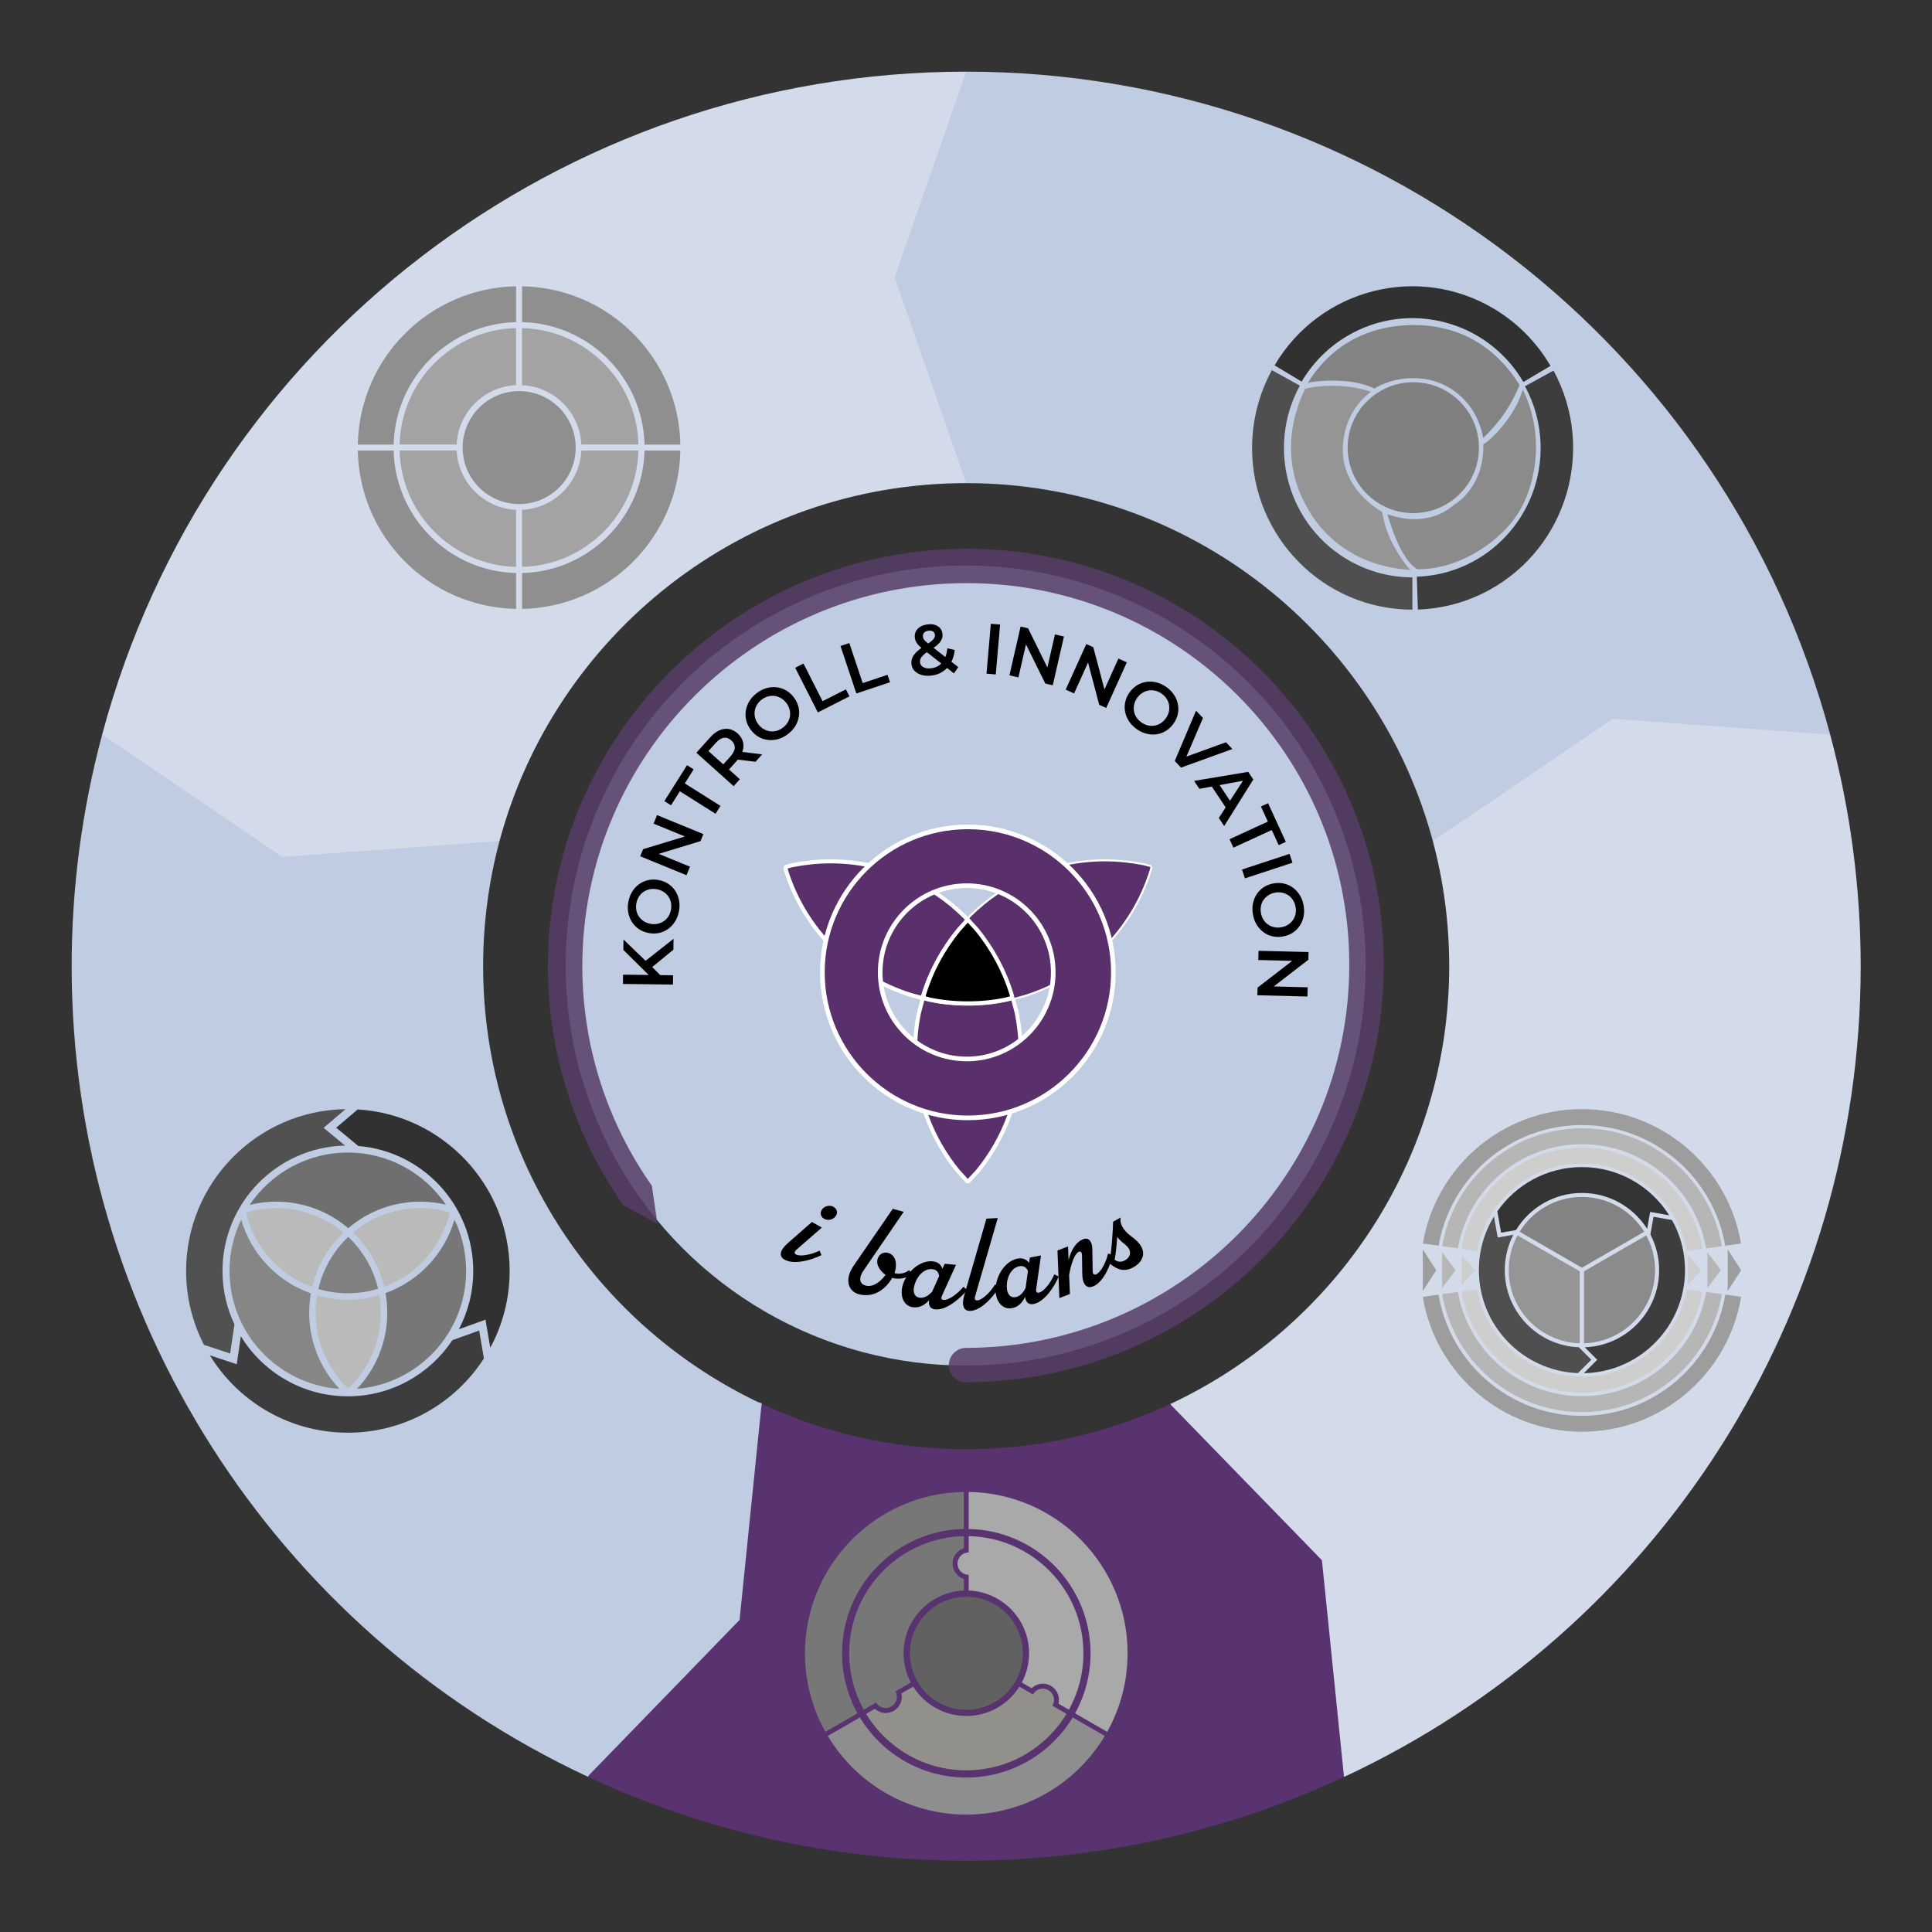 <?xml version="1.0" encoding="UTF-8" standalone="no"?>
<svg xmlns="http://www.w3.org/2000/svg" xmlns:xlink="http://www.w3.org/1999/xlink" xmlns:serif="http://www.serif.com/" width="100%" height="100%" viewBox="0 0 1080 1080" version="1.1" xml:space="preserve" style="fill-rule:evenodd;clip-rule:evenodd;stroke-miterlimit:1;">
    <rect x="0" y="0" width="1080" height="1080" fill="#333333" stroke="none"/>
    <g id="Layer2">
        <g>
            <g>
                <g transform="matrix(1.852,0,0,1.852,-663.704,-682.222)">
                    <path d="M588.354,792.145L535.854,904.685C440.776,860.331 380,764.915 380,660C380,636.404 383.093,612.91 389.2,590.119L509.141,622.257C505.918,634.297 504.2,646.949 504.2,660C504.2,718.443 538.661,768.901 588.354,792.145Z" style="fill:rgb(192,204,226);"></path>
                </g>
                <g transform="matrix(1.852,0,0,1.852,-663.704,-682.222)">
                    <path d="M389.212,590.073C420.856,472.058 527.812,390 650,390L650,514.2C582.598,514.2 525.817,560.036 509.153,622.211L509.168,622.215L509.152,622.217C509.148,622.23 509.145,622.243 509.141,622.257L509.025,622.226L443.594,627.007L389.319,590.151L389.2,590.119C389.204,590.105 389.207,590.091 389.211,590.078L389.2,590.07L389.212,590.073Z" style="fill:rgb(211,219,235);"></path>
                </g>
                <g transform="matrix(1.852,0,0,1.852,-663.704,-682.222)">
                    <path d="M650,514.2L628.4,452.1L650,390C772.204,390 879.171,472.079 910.8,590.119L790.859,622.257C774.211,560.058 717.419,514.2 650,514.2Z" style="fill:rgb(192,204,226);"></path>
                </g>
                <g transform="matrix(1.852,0,0,1.852,-663.704,-682.222)">
                    <path d="M790.858,622.252L845.225,585.333L910.785,590.123L910.8,590.119C916.907,612.911 920,636.404 920,660C920,764.93 859.206,860.358 764.107,904.703L711.625,792.155C761.329,768.915 795.8,718.452 795.8,660C795.8,646.948 794.081,634.294 790.858,622.252Z" style="fill:rgb(211,219,235);"></path>
                </g>
                <g transform="matrix(1.852,0,0,1.852,-663.704,-682.222)">
                    <path d="M764.028,904.535L764.107,904.703C728.374,921.365 689.426,930 650,930C610.574,930 571.626,921.365 535.893,904.703L588.375,792.155C607.098,800.909 627.982,805.8 650,805.8C671.995,805.8 692.859,800.919 711.567,792.182L711.559,792.165L711.573,792.179C711.59,792.171 711.608,792.163 711.625,792.155L711.694,792.304L757.38,839.318L764.028,904.535Z" style="fill:rgb(89,50,112);"></path>
                </g>
            </g>
            <g transform="matrix(0.972,-2.085,-0.158,-0.073,-153.737,2138.63)">
                <path d="M540.016,269.507L540.017,271.838L640.008,277.807L640.002,269.482L590,40L540.016,269.507Z" style="fill:rgb(192,204,226);"></path>
            </g>
            <g transform="matrix(0.962,0,0,0.962,20.35,20.351)">
                <g transform="matrix(0.788,0,0,0.788,457.246,-47.161)">
                    <circle cx="105" cy="745" r="295" style="fill:rgb(192,204,226);"></circle>
                </g>
                <g transform="matrix(-0.164,0.115,-0.05,-0.071,459.635,624.886)">
                    <path d="M639.901,270C639.861,842.149 563.308,1400.43 420.623,1869.11C36.787,3129.91 -719.887,3436.78 -1268.06,2553.96C-1816.24,1671.14 -1949.66,-69.212 -1565.82,-1330.01C-1181.73,-2591.66 -425.679,-2898.27 122.862,-2014.86C145.468,-1978.46 150.97,-1906.69 135.141,-1854.7C119.313,-1802.7 88.11,-1790.05 65.505,-1826.46C-437.796,-2637.01 -1131.49,-2355.68 -1483.91,-1198.09C-1836.09,-41.273 -1713.67,1555.54 -1210.7,2365.55C-707.739,3175.57 -13.471,2894.01 338.708,1737.19C469.659,1307.05 539.901,794.655 539.901,269.549L590,40L639.901,270Z" style="fill:rgb(86,60,102);fill-opacity:0.85;"></path>
                </g>
                <g transform="matrix(1.861,0,0,1.861,432.395,458)">
                    <g transform="matrix(0.038,0,0,0.038,0,0)">
                        <path d="M411,302C842,302 1233,477 1516,759L1539,784L1461,869C1333,1024 1234,1203 1174,1398L1168,1426L1074,1401C584,1249 197,864 45,376L39,349L95,334C197,314 302,302 411,302Z" style="fill:rgb(89,48,108);"></path>
                    </g>
                    <g transform="matrix(0.038,0,0,0.038,0,0)">
                        <path d="M411,302C842,302 1233,477 1516,759L1539,784L1461,869C1334,1024 1234,1203 1174,1398L1168,1426L1074,1401C584,1249 197,864 45,376L39,349L95,334C197,314 302,302 411,302Z" style="fill:none;stroke:white;stroke-width:33.04px;"></path>
                    </g>
                    <g transform="matrix(0.038,0,0,0.038,0,0)">
                        <path d="M2668,302C2775,302 2881,314 2983,334L3040,349L3033,376C2880,864 2493,1249 2004,1401L1911,1426L1904,1398C1843,1203 1744,1024 1618,869L1539,784L1561,759C1844,477 2236,302 2668,302Z" style="fill:none;stroke:white;stroke-width:33.04px;"></path>
                    </g>
                    <g transform="matrix(0.038,0,0,0.038,0,0)">
                        <path d="M1909,1426L1941,1546C1961,1648 1973,1753 1973,1861C1973,2236 1839,2581 1618,2851L1539,2936L1461,2851C1239,2581 1106,2236 1106,1861C1106,1753 1116,1648 1138,1546L1169,1426L1226,1439C1326,1461 1431,1471 1539,1471C1646,1471 1751,1461 1853,1439L1909,1426Z" style="fill:rgb(89,48,108);"></path>
                    </g>
                    <g transform="matrix(0.038,0,0,0.038,0,0)">
                        <path d="M1909,1426L1941,1546C1961,1648 1973,1753 1973,1861C1973,2236 1839,2581 1618,2851L1539,2936L1461,2851C1239,2581 1106,2236 1106,1861C1106,1753 1116,1648 1138,1546L1169,1426L1226,1439C1326,1461 1431,1471 1539,1471C1646,1471 1751,1461 1853,1439L1909,1426Z" style="fill:none;stroke:white;stroke-width:33.04px;"></path>
                    </g>
                    <g transform="matrix(0.038,0,0,0.038,0,0)">
                        <path d="M2668,302C2775,302 2881,314 2983,334L3040,349L3033,376C2880,864 2493,1249 2004,1401L1911,1426L1904,1398C1843,1203 1744,1024 1618,869L1539,784L1561,759C1844,477 2236,302 2668,302Z" style="fill:rgb(89,48,108);"></path>
                    </g>
                    <rect x="0" y="0" width="115.605" height="112.283" style="fill:none;"></rect>
                    <g transform="matrix(0.038,0,0,0.038,0,0)">
                        <path d="M1539,781L1616,866C1741,1021 1839,1199 1899,1396L1906,1423L1849,1438C1749,1459 1646,1469 1539,1469C1433,1469 1329,1459 1228,1438L1173,1423L1179,1396C1239,1199 1336,1021 1463,866L1539,781Z"></path>
                    </g>
                    <g transform="matrix(0.038,0,0,0.038,0,0)">
                        <path d="M1539,781L1616,866C1741,1021 1839,1199 1899,1396L1906,1423L1849,1438C1749,1459 1646,1469 1539,1469C1433,1469 1329,1459 1228,1438L1173,1423L1179,1396C1239,1199 1336,1021 1463,866L1539,781Z" style="fill:none;stroke:white;stroke-width:33.04px;"></path>
                    </g>
                    <g transform="matrix(0.038,0,0,0.038,0,0)">
                        <path d="M1531,502C1138,502 819,821 819,1214C819,1606 1138,1926 1531,1926C1923,1926 2241,1606 2241,1214C2241,821 1923,502 1531,502ZM1539,19C2200,19 2733,554 2733,1214C2733,1874 2200,2410 1539,2410C879,2410 344,1874 344,1214C344,554 879,19 1539,19Z" style="fill:rgb(89,48,108);"></path>
                    </g>
                    <g transform="matrix(0.038,0,0,0.038,0,0)">
                        <path d="M1531,502C1138,502 819,821 819,1214C819,1606 1138,1926 1531,1926C1923,1926 2241,1606 2241,1214C2241,821 1923,502 1531,502ZM1539,19C2200,19 2735,554 2735,1214C2735,1874 2200,2410 1539,2410C879,2410 344,1874 344,1214C344,554 879,19 1539,19Z" style="fill:none;stroke:white;stroke-width:38.05px;"></path>
                    </g>
                </g>
                <g id="Text-copy-as-curves" serif:id="Text copy as curves">
                    <g transform="matrix(0.576,0,0,0.576,479.492,110.678)">
                        <path d="M45.083,1059.67C40.652,1061.32 35.627,1061.51 30.924,1060.31L29.975,1061.8C21.433,1075.22 9.061,1080.02 -2.993,1076.7C-12.487,1074.09 -18.29,1062.95 -7.764,1047.66L31.499,990.599L42.526,993.632L1.675,1053.34C-2.791,1059.8 -2.538,1066.2 3.995,1068C11.401,1070.04 18.719,1064.5 23.794,1057.81L24.216,1057.26C17.635,1052.76 13.553,1045.05 17.102,1039.02C19.401,1035.07 23.426,1034.16 26.809,1035.09C34.327,1037.16 36.452,1046.09 33.209,1055.43L33.835,1055.61C38.467,1056.88 44.357,1055.54 47.894,1052.47L49.149,1054.13C55.448,1046.98 63.897,1042.85 71.634,1043.58C76.276,1044.03 80.087,1046.34 81.59,1051.04L83.887,1046.06L95.261,1047.14L81.066,1078.39C79.738,1081.39 80.942,1082.42 82.623,1082.58C87.534,1083.05 96.755,1076.62 102.806,1069.24L105.39,1071.64L125.968,1000.52L137.38,999.964L114.492,1079.08C113.609,1082.25 114.949,1083.09 116.635,1083.01C121.563,1082.77 129.765,1075.08 134.692,1066.91L135.552,1067.51C137.773,1053.93 146.909,1042.87 157.318,1040.87C161.898,1039.99 166.206,1041.14 168.968,1045.23L169.773,1039.8L180.994,1037.65L176.142,1071.63C175.711,1074.89 177.156,1075.54 178.813,1075.22C183.659,1074.29 190.704,1065.53 194.439,1056.75L198.68,1058.87L197.65,1032.69L208.304,1028.57L208.811,1042.43C211.561,1031.2 216.922,1023.83 223.429,1021.31C230.057,1018.74 232.664,1025.11 232.776,1030.77L233.16,1053.6C233.198,1056.93 235.025,1057.34 236.478,1056.77C241.199,1054.94 246.562,1045.07 248.661,1035.75L251.282,1036.52C251.429,1035.43 251.572,1034.25 251.716,1032.94C252.672,1023.67 253.478,1013.58 253.77,1003.63L261.389,999.419C260.227,1005.1 263.237,1011.9 272.226,1018.5C276.241,1021.47 279.979,1024.75 282.143,1028.74C286.597,1036.81 282.862,1044.79 274.241,1049.56C265.483,1054.39 258.343,1052.44 250.716,1046.12C247.091,1056.03 241.071,1065.98 233.407,1068.95C227.003,1071.43 222.763,1066.95 222.641,1055.87L222.385,1037.57C222.345,1034.25 220.864,1033.29 219.29,1033.9C217.595,1034.55 212.73,1038.53 209.389,1057.24L210.191,1076.55L199.538,1080.68L198.695,1059.25C193.823,1070.58 183.962,1084.66 173.488,1086.67C168.656,1087.59 165.651,1085 164.985,1079.45C162.323,1084.98 158.287,1089.58 151.875,1090.81C142.624,1092.59 136.224,1084.9 135.276,1074.89C128.594,1084.06 118.788,1093.15 109.753,1093.6C102.89,1093.94 100.645,1087.95 103.647,1077.67L104.464,1074.84C96.473,1083.79 84.174,1093.02 74.298,1092.08C69.4,1091.61 67.243,1088.28 68.161,1082.77C64.055,1087.33 58.889,1090.61 52.39,1089.99C40.918,1088.9 37.515,1075.41 43.086,1063.42C43.69,1062.12 44.358,1060.87 45.083,1059.67ZM59.08,1080.34C63.24,1080.74 67.54,1078.28 71.19,1074.19L78.286,1058.42C77.545,1053.91 75.139,1051.86 71.273,1051.49C64.125,1050.81 57.944,1056.48 54.772,1063.62C50.757,1072.89 52.321,1079.7 59.08,1080.34ZM155.588,1079.67C159.691,1078.89 163.128,1075.32 165.484,1070.37L167.868,1053.24C165.892,1049.13 163.006,1047.83 159.191,1048.56C152.139,1049.91 147.8,1057.09 146.759,1064.83C145.509,1074.86 148.92,1080.95 155.588,1079.67ZM265.642,1042.61C270.642,1039.84 272.141,1035.31 269.756,1030.99C269.003,1029.62 267.72,1028.11 265.09,1026C261.602,1023.18 259.425,1021.12 257.879,1018.86C257.603,1023.46 257.369,1026.26 256.569,1033.67C256.386,1036.3 255.417,1040.99 255.265,1041.81C257.983,1044.31 261.778,1044.74 265.642,1042.61ZM-37.858,1000.65C-41.46,998.591 -42.383,994.177 -39.573,990.854C-36.948,987.574 -31.897,986.58 -28.182,988.706C-24.467,990.832 -23.665,995.176 -26.402,998.391C-29.091,1001.78 -34.143,1002.78 -37.858,1000.65ZM-40.112,1009.55L-65.881,1032.05C-68.33,1034.24 -67.72,1035.79 -66.255,1036.63C-61.973,1039.08 -50.924,1037.02 -42.37,1032.79L-40.473,1037.32C-51.54,1042.8 -68.411,1047.19 -77.758,1041.84C-83.723,1038.43 -82.451,1032.29 -74.384,1025.24L-50.049,1003.87L-40.112,1009.55Z"></path>
                    </g>
                    <g transform="matrix(0.576,0,0,0.576,479.492,110.678)">
                        <path d="M-203.08,754.853L-190.146,755.012L-190.261,764.388L-240.748,763.768L-240.633,754.392L-214.726,754.71L-240.326,729.437L-240.197,718.907L-217.9,740.418L-189.694,718.229L-189.828,729.192L-211.209,746.711L-203.08,754.853ZM-184.21,690.378C-184.938,694.254 -186.245,697.702 -188.134,700.724C-190.022,703.745 -192.339,706.246 -195.083,708.226C-197.828,710.206 -200.872,711.567 -204.216,712.309C-207.56,713.051 -211.076,713.076 -214.762,712.384C-218.448,711.692 -221.715,710.393 -224.562,708.489C-227.409,706.584 -229.753,704.212 -231.592,701.371C-233.432,698.53 -234.684,695.36 -235.347,691.859C-236.011,688.358 -235.984,684.694 -235.265,680.866C-234.537,676.991 -233.232,673.554 -231.348,670.556C-229.464,667.558 -227.15,665.07 -224.405,663.09C-221.66,661.11 -218.616,659.749 -215.272,659.007C-211.928,658.264 -208.413,658.239 -204.726,658.932C-201.04,659.624 -197.761,660.924 -194.891,662.833C-192.02,664.742 -189.676,667.115 -187.86,669.951C-186.044,672.787 -184.802,675.944 -184.134,679.421C-183.466,682.898 -183.491,686.55 -184.21,690.378ZM-192.305,688.932C-191.835,686.427 -191.825,684.031 -192.276,681.745C-192.728,679.459 -193.599,677.387 -194.889,675.53C-196.18,673.673 -197.794,672.11 -199.733,670.841C-201.672,669.572 -203.918,668.698 -206.47,668.218C-209.022,667.739 -211.432,667.739 -213.699,668.219C-215.966,668.698 -218.038,669.569 -219.914,670.832C-221.79,672.094 -223.353,673.709 -224.603,675.676C-225.853,677.643 -226.713,679.879 -227.183,682.383C-227.654,684.888 -227.661,687.272 -227.205,689.535C-226.749,691.798 -225.878,693.869 -224.592,695.75C-223.306,697.63 -221.694,699.205 -219.755,700.474C-217.816,701.744 -215.57,702.618 -213.018,703.097C-210.514,703.567 -208.116,703.565 -205.825,703.09C-203.534,702.615 -201.45,701.746 -199.574,700.484C-197.698,699.221 -196.135,697.607 -194.885,695.64C-193.635,693.673 -192.775,691.437 -192.305,688.932ZM-204.707,632.515L-173.075,645.477L-176.604,654.086L-223.324,634.941L-220.398,627.8L-178.209,614.999L-209.84,602.037L-206.312,593.427L-159.592,612.572L-162.518,619.713L-204.707,632.515ZM-147.308,592.077L-183.319,569.399L-192.236,583.559L-198.95,579.331L-176.119,543.076L-169.405,547.304L-178.322,561.464L-142.311,584.142L-147.308,592.077ZM-133.754,547.421L-122.799,557.245L-129.06,564.226L-166.649,530.516L-152.78,515.051C-149.794,511.721 -146.697,509.348 -143.488,507.93C-140.279,506.513 -137.094,506.059 -133.934,506.568C-130.773,507.077 -127.815,508.567 -125.058,511.04C-122.301,513.512 -120.508,516.283 -119.676,519.354C-118.845,522.424 -118.969,525.623 -120.048,528.951C-120.129,529.201 -120.216,529.451 -120.308,529.701L-100.262,532.114L-107.004,539.632L-124.863,537.434C-125.269,537.935 -125.696,538.436 -126.145,538.937L-133.754,547.421ZM-139.5,542.268L-132.18,534.106C-129.419,531.027 -128.002,528.115 -127.93,525.37C-127.858,522.625 -129.004,520.193 -131.367,518.074C-133.765,515.923 -136.307,515.048 -138.992,515.45C-141.678,515.851 -144.401,517.591 -147.162,520.67L-154.482,528.832L-139.5,542.268ZM-74.137,511.577C-77.263,513.981 -80.536,515.68 -83.958,516.674C-87.379,517.668 -90.773,517.988 -94.139,517.635C-97.505,517.282 -100.681,516.267 -103.669,514.592C-106.657,512.916 -109.294,510.592 -111.581,507.619C-113.868,504.646 -115.438,501.501 -116.291,498.184C-117.144,494.866 -117.31,491.536 -116.788,488.192C-116.266,484.848 -115.086,481.65 -113.248,478.598C-111.41,475.546 -108.947,472.832 -105.86,470.457C-102.734,468.053 -99.47,466.361 -96.068,465.382C-92.666,464.403 -89.281,464.09 -85.916,464.443C-82.55,464.796 -79.373,465.811 -76.385,467.486C-73.398,469.162 -70.76,471.486 -68.474,474.459C-66.187,477.432 -64.609,480.586 -63.741,483.923C-62.873,487.259 -62.708,490.59 -63.244,493.915C-63.781,497.24 -64.959,500.421 -66.778,503.458C-68.597,506.496 -71.05,509.202 -74.137,511.577ZM-79.208,505.103C-77.188,503.549 -75.585,501.77 -74.397,499.764C-73.21,497.759 -72.478,495.634 -72.203,493.389C-71.927,491.145 -72.089,488.904 -72.689,486.665C-73.288,484.427 -74.38,482.278 -75.963,480.22C-77.546,478.162 -79.343,476.556 -81.353,475.402C-83.362,474.249 -85.487,473.517 -87.727,473.208C-89.967,472.899 -92.209,473.061 -94.452,473.694C-96.695,474.327 -98.826,475.421 -100.846,476.975C-102.866,478.529 -104.46,480.301 -105.629,482.292C-106.797,484.283 -107.528,486.408 -107.823,488.667C-108.118,490.926 -107.965,493.174 -107.366,495.413C-106.766,497.651 -105.675,499.8 -104.091,501.858C-102.537,503.878 -100.748,505.474 -98.724,506.647C-96.699,507.82 -94.567,508.561 -92.327,508.87C-90.087,509.179 -87.846,509.017 -85.603,508.384C-83.36,507.751 -81.228,506.657 -79.208,505.103ZM-44.11,489.827L-66.951,444.798L-58.588,440.556L-39.337,478.509L-15.793,466.567L-12.203,473.643L-44.11,489.827ZM-5.256,470.738L-21.231,422.841L-12.336,419.874L1.129,460.245L26.172,451.892L28.683,459.419L-5.256,470.738ZM86.223,445.001C84.891,446.411 83.412,447.649 81.784,448.717C78.386,450.948 74.462,452.289 70.013,452.742C66.521,453.097 63.329,452.841 60.438,451.975C57.546,451.109 55.209,449.752 53.426,447.903C51.643,446.054 50.618,443.815 50.35,441.183C50.107,438.791 50.414,436.585 51.272,434.564C52.13,432.544 53.618,430.544 55.737,428.564C57.052,427.335 58.616,426.076 60.427,424.788C59.202,423.757 58.16,422.775 57.301,421.843C56.16,420.606 55.31,419.375 54.751,418.151C54.191,416.927 53.843,415.646 53.707,414.306C53.469,411.962 53.856,409.832 54.87,407.917C55.884,406.001 57.441,404.441 59.542,403.236C61.643,402.032 64.152,401.281 67.07,400.985C69.797,400.707 72.198,400.91 74.274,401.593C76.349,402.276 78.033,403.386 79.325,404.922C80.617,406.458 81.38,408.375 81.613,410.671C81.818,412.68 81.504,414.585 80.672,416.386C79.84,418.186 78.437,419.96 76.464,421.707C75.396,422.653 74.124,423.641 72.647,424.671L84.553,433.975C85.559,431.438 86.207,428.507 86.496,425.182L93.985,426.813C93.52,431.281 92.401,435.25 90.626,438.722L97.559,444.14L93.199,450.457L86.223,445.001ZM65.864,429.081C64.557,429.996 63.462,430.86 62.578,431.675C61.164,432.978 60.181,434.239 59.628,435.455C59.075,436.671 58.869,437.973 59.01,439.36C59.151,440.748 59.694,441.925 60.638,442.892C61.582,443.86 62.85,444.564 64.442,445.007C66.033,445.449 67.858,445.566 69.915,445.357C72.977,445.045 75.694,444.08 78.067,442.461C78.916,441.882 79.706,441.22 80.437,440.476L65.864,429.081ZM67.161,420.357C68.397,419.516 69.441,418.749 70.293,418.057C71.788,416.842 72.81,415.723 73.359,414.7C73.908,413.678 74.128,412.641 74.021,411.588C73.875,410.153 73.255,409.044 72.16,408.261C71.066,407.478 69.586,407.181 67.72,407.371C65.711,407.575 64.194,408.225 63.169,409.32C62.145,410.415 61.713,411.752 61.873,413.331C61.956,414.144 62.192,414.918 62.58,415.651C62.969,416.385 63.619,417.189 64.529,418.063C65.198,418.706 66.076,419.47 67.161,420.357ZM126.05,450.704L130.403,400.401L139.745,401.209L135.392,451.512L126.05,450.704ZM165.866,421.179L158.234,454.501L149.164,452.423L160.436,403.207L167.959,404.93L187.467,444.467L195.099,411.145L204.169,413.223L192.897,462.439L185.374,460.716L165.866,421.179ZM228.487,439.52L214.396,470.665L205.918,466.83L226.731,420.828L233.763,424.009L245.039,466.631L259.129,435.486L267.607,439.321L246.794,485.323L239.763,482.142L228.487,439.52ZM277.342,506.505C274.148,504.193 271.587,501.539 269.661,498.541C267.735,495.544 266.462,492.382 265.843,489.055C265.223,485.728 265.292,482.394 266.048,479.053C266.804,475.712 268.282,472.522 270.481,469.484C272.68,466.445 275.249,464.045 278.186,462.283C281.124,460.521 284.27,459.415 287.624,458.963C290.978,458.512 294.379,458.733 297.828,459.627C301.277,460.521 304.579,462.11 307.735,464.394C310.929,466.706 313.479,469.353 315.386,472.336C317.293,475.319 318.556,478.475 319.176,481.802C319.795,485.129 319.726,488.463 318.97,491.804C318.214,495.145 316.736,498.335 314.537,501.373C312.338,504.411 309.762,506.821 306.811,508.603C303.859,510.384 300.713,511.491 297.373,511.922C294.033,512.354 290.649,512.13 287.219,511.251C283.79,510.371 280.497,508.789 277.342,506.505ZM282.105,499.802C284.169,501.296 286.332,502.327 288.592,502.895C290.853,503.463 293.098,503.559 295.328,503.185C297.558,502.81 299.661,502.017 301.636,500.805C303.611,499.594 305.36,497.936 306.883,495.832C308.405,493.729 309.434,491.55 309.968,489.295C310.502,487.04 310.598,484.794 310.257,482.559C309.917,480.324 309.123,478.221 307.878,476.251C306.633,474.281 304.978,472.549 302.913,471.055C300.849,469.56 298.696,468.536 296.455,467.983C294.214,467.429 291.969,467.333 289.719,467.693C287.47,468.053 285.358,468.839 283.382,470.051C281.407,471.263 279.658,472.921 278.135,475.024C276.641,477.089 275.62,479.258 275.072,481.533C274.523,483.807 274.42,486.062 274.761,488.298C275.102,490.533 275.895,492.636 277.14,494.606C278.385,496.575 280.04,498.308 282.105,499.802ZM327.718,534.414L367.642,519.956L374.092,526.762L322.312,545.528L315.961,538.827L337.424,488.074L344.42,495.456L327.718,534.414ZM353.316,564.622L340.82,566.943L335.459,558.901L390.074,549.802L395.195,557.484L365.824,604.455L360.383,596.292L367.323,585.635L353.316,564.622ZM371.692,578.925L384.815,558.773L361.184,563.161L371.692,578.925ZM371.221,617.753L409.887,599.975L402.896,584.771L410.105,581.456L428.003,620.384L420.795,623.698L413.804,608.494L375.139,626.273L371.221,617.753ZM383.811,648.334L431.77,632.544L434.702,641.451L386.744,657.24L383.811,648.334ZM394.812,693.686C394.127,689.803 394.136,686.115 394.838,682.621C395.54,679.128 396.827,675.972 398.697,673.151C400.568,670.331 402.937,667.984 405.805,666.111C408.673,664.238 411.954,662.976 415.648,662.324C419.341,661.673 422.856,661.736 426.192,662.515C429.527,663.294 432.557,664.688 435.279,666.698C438.002,668.708 440.291,671.234 442.146,674.276C444.001,677.318 445.267,680.757 445.944,684.593C446.629,688.476 446.618,692.152 445.911,695.622C445.205,699.091 443.917,702.236 442.046,705.056C440.175,707.877 437.806,710.223 434.938,712.096C432.07,713.97 428.789,715.232 425.095,715.883C421.402,716.535 417.875,716.474 414.516,715.699C411.156,714.924 408.127,713.53 405.428,711.516C402.729,709.502 400.454,706.985 398.603,703.967C396.752,700.949 395.489,697.522 394.812,693.686ZM402.897,692.186C403.34,694.696 404.176,696.941 405.404,698.922C406.632,700.903 408.177,702.534 410.039,703.817C411.902,705.1 413.964,705.994 416.225,706.498C418.487,707.003 420.897,707.029 423.454,706.578C426.011,706.127 428.266,705.278 430.219,704.03C432.172,702.782 433.804,701.237 435.114,699.394C436.425,697.552 437.319,695.49 437.795,693.208C438.272,690.927 438.288,688.531 437.846,686.021C437.403,683.512 436.57,681.278 435.345,679.321C434.121,677.364 432.576,675.733 430.71,674.426C428.844,673.119 426.78,672.214 424.518,671.71C422.256,671.205 419.846,671.179 417.289,671.63C414.779,672.072 412.536,672.92 410.56,674.172C408.583,675.424 406.94,676.971 405.629,678.814C404.318,680.656 403.424,682.718 402.948,685C402.471,687.281 402.455,689.676 402.897,692.186ZM415.864,766.271L450.037,767.152L449.797,776.453L399.323,775.153L399.521,767.437L434.412,740.485L400.239,739.604L400.478,730.303L450.953,731.603L450.754,739.319L415.864,766.271Z"></path>
                    </g>
                </g>
            </g>
        </g>
    </g>
    <g id="Layer3">
        <g transform="matrix(0.09,0,0,0.09,97.265,613.255)">
            <g>
                <g transform="matrix(1.105,0,0,1.105,-196.579,-273.947)">
                    <path d="M1325.01,1325.77C1271.18,1342.03 1214.1,1350.76 1155,1350.76C1097.44,1350.76 1041.81,1342.48 989.224,1327.03C1015.65,1213.08 1075.25,1111.78 1157.26,1033.87C1238.98,1111.49 1298.43,1212.33 1325.01,1325.77Z" style="fill:rgb(128,128,128);"></path>
                </g>
                <g transform="matrix(1.105,0,0,1.105,-196.579,-273.947)">
                    <path d="M1184.33,1009.68C1286.55,923.857 1418.36,872.143 1562.14,872.143C1619.7,872.143 1675.33,880.429 1727.92,895.871C1683.08,1089.2 1542.78,1246.12 1359.46,1314.19C1331.11,1196.11 1269.17,1091.05 1184.33,1009.68Z" style="fill:rgb(186,186,186);"></path>
                </g>
                <g transform="matrix(1.105,0,0,1.105,-196.579,-273.947)">
                    <path d="M1366.94,1350C1553.44,1282.6 1698.77,1128.85 1754.54,937.13C1796.49,1024.26 1820,1121.9 1820,1225C1820,1574.55 1549.72,1861.48 1206.92,1888C1312.15,1776.23 1376.67,1625.71 1376.67,1460.24C1376.67,1422.62 1373.33,1385.78 1366.94,1350Z" style="fill:rgb(119,119,119);"></path>
                </g>
                <g transform="matrix(1.105,0,0,1.105,-196.579,-273.947)">
                    <path d="M1157.26,1886.61C1044.43,1779.43 974.048,1627.99 974.048,1460.24C974.048,1427 976.811,1394.4 982.12,1362.66C1037.03,1378.48 1095.03,1386.95 1155,1386.95C1216.54,1386.95 1276.01,1378.03 1332.19,1361.41C1337.64,1393.54 1340.48,1426.56 1340.48,1460.24C1340.48,1627.99 1270.09,1779.43 1157.26,1886.61Z" style="fill:rgb(186,186,186);"></path>
                </g>
                <g transform="matrix(1.105,0,0,1.105,-196.579,-273.947)">
                    <path d="M1107.94,1888.36C762.843,1864.18 490,1576.2 490,1225C490,1121.9 513.511,1024.26 555.46,937.13C611.655,1130.31 758.772,1284.94 947.309,1351.52C941.097,1386.83 937.857,1423.16 937.857,1460.24C937.857,1625.89 1002.51,1776.55 1107.94,1888.36Z" style="fill:rgb(134,134,134);"></path>
                </g>
                <g transform="matrix(1.105,0,0,1.105,-196.579,-273.947)">
                    <path d="M1130.19,1009.68C1044.98,1091.4 982.877,1197.02 954.7,1315.71C769.742,1248.63 627.873,1091.35 582.375,897.131C636.204,880.88 693.28,872.143 752.381,872.143C896.168,872.143 1027.97,923.857 1130.19,1009.68Z" style="fill:rgb(186,186,186);"></path>
                </g>
                <g transform="matrix(1.105,0,0,1.105,-196.579,-273.947)">
                    <path d="M603.222,853.915C722.723,676.667 925.345,560 1155,560C1384.09,560 1586.28,676.096 1705.9,852.614C1659.74,841.718 1611.61,835.952 1562.14,835.952C1407.71,835.952 1266.3,892.149 1157.26,985.191C1048.22,892.149 906.814,835.952 752.381,835.952C700.981,835.952 651.023,842.178 603.222,853.915Z" style="fill:rgb(111,111,111);"></path>
                </g>
                <g transform="matrix(1.511,0,0,1.511,-665.197,-770.962)">
                    <path d="M563.366,1528.74C516.476,1437.67 490,1334.4 490,1225C490,861.222 782.73,565.275 1145.28,560.07L1055.25,636.742L1143.56,709.75C864.391,715.842 639.625,944.38 639.625,1225C639.625,1303.52 657.224,1377.97 688.689,1444.6L671.005,1564.53L563.366,1528.74Z" style="fill:rgb(81,81,81);"></path>
                </g>
                <g transform="matrix(1.511,0,0,1.511,-665.197,-770.962)">
                    <path d="M1714.23,1584.79C1595.81,1768.36 1389.5,1890 1155,1890C915.033,1890 704.583,1762.62 587.633,1571.85L698.118,1608.58L715.091,1493.48C805.687,1641.51 968.889,1740.38 1155,1740.38C1334.3,1740.38 1492.34,1648.61 1584.68,1509.53L1694.57,1470.12L1714.23,1584.79Z" style="fill:rgb(61,61,61);"></path>
                </g>
                <g transform="matrix(1.511,0,0,1.511,-665.197,-770.962)">
                    <path d="M1611.3,1464.66C1649.02,1393.05 1670.38,1311.5 1670.38,1225C1670.38,954.937 1462.2,733.111 1197.71,711.373L1106.98,636.364L1195.24,561.2C1543.56,582.029 1820,871.486 1820,1225C1820,1339.17 1791.16,1446.67 1740.38,1540.59L1720.65,1425.45L1611.3,1464.66Z" style="fill:rgb(49,49,49);"></path>
                </g>
            </g>
        </g>
        <g transform="matrix(0.167,0,0,0.167,200,160.013)">
            <g>
                <g transform="matrix(0.43,0,0,0.641,320.932,318.966)">
                    <ellipse cx="510" cy="345" rx="440" ry="295" style="fill:rgb(143,143,143);"></ellipse>
                </g>
                <g transform="matrix(2.769,0,0,2.298,-193.846,-206.809)">
                    <path d="M261.389,559.96C156.63,557.663 71.939,455.6 70.033,329.352L113.376,329.352C115.268,426.776 180.547,505.446 261.389,507.727L261.389,559.96Z" style="fill:rgb(143,143,143);"></path>
                </g>
                <g transform="matrix(2.769,0,0,2.298,-193.846,-206.809)">
                    <path d="M459.967,329.352C458.061,455.6 373.37,557.663 268.611,559.96L268.611,507.727C349.453,505.446 414.732,426.776 416.624,329.352L459.967,329.352Z" style="fill:rgb(143,143,143);"></path>
                </g>
                <g transform="matrix(2.769,0,0,2.298,-193.846,-206.809)">
                    <path d="M268.611,90.04C373.37,92.337 458.061,194.4 459.967,320.648L416.624,320.648C414.732,223.224 349.453,144.554 268.611,142.273L268.611,90.04Z" style="fill:rgb(143,143,143);"></path>
                </g>
                <g transform="matrix(2.769,0,0,2.298,-193.846,-206.809)">
                    <path d="M70.033,320.648C71.939,194.4 156.63,92.337 261.389,90.04L261.389,142.273C180.547,144.554 115.268,223.224 113.376,320.648L70.033,320.648Z" style="fill:rgb(143,143,143);"></path>
                </g>
                <g transform="matrix(1.176,0,0,1.176,-189.412,-165.882)">
                    <path d="M611.5,939.896C430.595,935.447 284.553,789.405 280.104,608.5L442.55,608.5C446.859,699.79 520.21,773.141 611.5,777.45L611.5,939.896Z" style="fill:rgb(163,163,163);"></path>
                </g>
                <g transform="matrix(1.176,0,0,1.176,-189.412,-165.882)">
                    <path d="M959.896,608.5C955.447,789.405 809.405,935.447 628.5,939.896L628.5,777.45C719.79,773.141 793.141,699.79 797.45,608.5L959.896,608.5Z" style="fill:rgb(163,163,163);"></path>
                </g>
                <g transform="matrix(1.176,0,0,1.176,-189.412,-165.882)">
                    <path d="M628.5,260.104C809.405,264.553 955.447,410.595 959.896,591.5L797.45,591.5C793.141,500.21 719.79,426.859 628.5,422.55L628.5,260.104Z" style="fill:rgb(163,163,163);"></path>
                </g>
                <g transform="matrix(1.176,0,0,1.176,-189.412,-165.882)">
                    <path d="M280.104,591.5C284.553,410.595 430.595,264.553 611.5,260.104L611.5,422.55C520.21,426.859 446.859,500.21 442.55,591.5L280.104,591.5Z" style="fill:rgb(163,163,163);"></path>
                </g>
            </g>
        </g>
        <g id="Grafik" transform="matrix(0.167,0,0,0.167,711.287,178.176)">
            <g>
                <g transform="matrix(0.082,0,0,0.083,-136.945,-240.762)">
                    <path d="M13145,4991C14877,8153 13706,12113 10529,13837C9631,14324 8630,14595 7608,14629L7564,13304C10449,13210 12711,10810 12617,7942C12590,7130 12372,6336 11980,5623L13145,4991Z" style="fill:rgb(61,61,61);"></path>
                </g>
                <g transform="matrix(0.082,0,0,0.083,-136.945,-240.762)">
                    <path d="M1759,4781C3606,1685 7622,668 10729,2508C11675,3068 12463,3857 13022,4802L11915,5452C10439,2962 7214,2134 4712,3603C3952,4050 3316,4680 2864,5435L1759,4781Z" style="fill:rgb(49,49,49);"></path>
                </g>
                <g transform="matrix(0.082,0,0,0.083,-136.945,-240.762)">
                    <path d="M7385,14633C3770,14633 840,11713 840,8113C840,7015 1118,5936 1648,4974L2790,5599C1396,8125 2322,11297 4859,12686C5633,13109 6502,13331 7385,13331L7385,14633Z" style="fill:rgb(79,79,79);"></path>
                </g>
                <g transform="matrix(0.082,0,0,0.082,-135.197,-234.236)">
                    <path d="M7288,13112C4287,12920 3210,10822 3068,10561C2926,10301 1714,8383 2979,5722C3212,5638 4464,5427 5672,5836C5569,5926 4507,6635 4523,8284C4555,9781 5923,10643 6129,10734C6295,11975 7183,13022 7288,13112" style="fill:rgb(149,149,149);"></path>
                </g>
                <g transform="matrix(0.082,0,0,0.082,-135.197,-234.236)">
                    <path d="M11869,5752C12740,7504 12454,9485 11735,10706C11017,11927 9254,13117 7557,13080C6854,12665 6413,11064 6344,10837C8029,11425 8959,10541 9062,10451C9213,10367 10294,9668 10258,7979C10561,7837 11566,6817 11869,5752" style="fill:rgb(139,139,139);"></path>
                </g>
                <g transform="matrix(0.082,0,0,0.082,-135.197,-234.236)">
                    <path d="M3096,5473C4271,3580 6054,3099 7494,3113C8934,3127 10569,3701 11736,5558C11674,5706 11304,6741 10254,7720C9915,5950 8505,5478 8336,5432C8201,5372 6993,5005 5812,5707C4790,5197 3213,5429 3096,5473" style="fill:rgb(131,131,131);"></path>
                </g>
                <g transform="matrix(0.082,0,0,0.082,-135.872,-236.891)">
                    <path d="M4728,8152C4728,6677 5928,5480 7408,5480C8889,5480 10088,6677 10088,8152C10088,9628 8889,10824 7408,10824C5928,10824 4728,9628 4728,8152" style="fill:rgb(128,128,128);"></path>
                </g>
            </g>
        </g>
        <g id="Grafik1" serif:id="Grafik" transform="matrix(0.167,0,0,0.167,724,619.846)">
            <g>
                <g>
                    <g transform="matrix(2.733,0,0,2.733,-311,-252.667)">
                        <path d="M317.268,263.892C329.638,193.532 391.117,140 465,140C538.883,140 600.362,193.532 612.732,263.892L593.388,266.579C582.34,205.721 529.024,159.512 465,159.512C400.976,159.512 347.66,205.721 336.612,266.579L317.268,263.892ZM612.732,316.108C600.362,386.468 538.883,440 465,440C391.117,440 329.638,386.468 317.268,316.108L336.612,313.421C347.66,374.279 400.976,420.488 465,420.488C529.024,420.488 582.34,374.279 593.388,313.421L612.732,316.108Z" style="fill:rgb(206,206,206);"></path>
                    </g>
                    <g transform="matrix(5.56658e-17,0.909,-0.553,3.38692e-17,757.375,317.273)">
                        <path d="M245,280L300,361.356L190,361.356L245,280Z" style="fill:rgb(206,206,206);"></path>
                    </g>
                    <g transform="matrix(5.56658e-17,0.909,-0.553,3.38692e-17,1514.15,317.273)">
                        <path d="M245,280L300,361.356L190,361.356L245,280Z" style="fill:rgb(206,206,206);"></path>
                    </g>
                </g>
                <g>
                    <g transform="matrix(3.167,0,0,3.167,-512.5,-378.333)">
                        <path d="M317.139,264.639C329.204,193.911 390.856,140 465,140C539.144,140 600.796,193.911 612.861,264.639L596.168,266.958C585.241,204.432 530.634,156.842 465,156.842C399.366,156.842 344.759,204.432 333.832,266.958L317.139,264.639ZM612.861,315.361C600.796,386.089 539.144,440 465,440C390.856,440 329.204,386.089 317.139,315.361L333.832,313.042C344.759,375.568 399.366,423.158 465,423.158C530.634,423.158 585.241,375.568 596.168,313.042L612.861,315.361Z" style="fill:rgb(182,182,182);"></path>
                    </g>
                    <g transform="matrix(6.67989e-17,1.091,-0.553,3.38692e-17,691.649,272.727)">
                        <path d="M245,280L300,361.356L190,361.356L245,280Z" style="fill:rgb(182,182,182);"></path>
                    </g>
                    <g transform="matrix(6.67989e-17,1.091,-0.553,3.38692e-17,1579.88,272.727)">
                        <path d="M245,280L300,361.356L190,361.356L245,280Z" style="fill:rgb(182,182,182);"></path>
                    </g>
                </g>
                <g>
                    <g transform="matrix(3.6,0,0,3.6,-714,-503.076)">
                        <path d="M317.085,264.956C329.02,194.072 390.745,140 465,140C539.255,140 600.98,194.072 612.915,264.956L598.232,266.995C587.298,203.326 531.769,154.815 465,154.815C398.231,154.815 342.702,203.326 331.768,266.995L317.085,264.956ZM612.998,314.543C601.271,385.672 539.43,440 465,440C390.57,440 328.729,385.672 317.002,314.543L331.683,312.503C342.411,376.419 398.055,425.185 465,425.185C531.945,425.185 587.589,376.419 598.317,312.503L612.998,314.543Z" style="fill:rgb(157,157,157);"></path>
                    </g>
                    <g transform="matrix(7.79321e-17,1.273,-0.553,3.38692e-17,627.081,228.182)">
                        <path d="M245,280L300,361.356L190,361.356L245,280Z" style="fill:rgb(157,157,157);"></path>
                    </g>
                    <g transform="matrix(7.79321e-17,1.273,-0.553,3.38692e-17,1647.67,228.182)">
                        <path d="M245,280L300,361.356L190,361.356L245,280Z" style="fill:rgb(157,157,157);"></path>
                    </g>
                </g>
                <g>
                    <g transform="matrix(1.633,0,0,1.633,200.5,66.333)">
                        <path d="M460.714,439.94C379.906,437.668 315,371.354 315,290C315,264.215 321.52,239.941 333,218.738L460.714,292.474L460.714,439.94Z" style="fill:rgb(149,149,149);"></path>
                    </g>
                    <g transform="matrix(1.633,0,0,1.633,200.5,66.333)">
                        <path d="M597,218.738C608.48,239.941 615,264.215 615,290C615,371.354 550.094,437.668 469.286,439.94L469.286,292.474L597,218.738Z" style="fill:rgb(139,139,139);"></path>
                    </g>
                    <g transform="matrix(1.633,0,0,1.633,200.5,66.333)">
                        <path d="M337.295,211.321C363.728,168.535 411.058,140 465,140C518.942,140 566.272,168.535 592.705,211.321L465,285.051L337.295,211.321Z" style="fill:rgb(131,131,131);"></path>
                    </g>
                </g>
                <g>
                    <g transform="matrix(2.3,0,0,2.3,-109.5,-127.053)">
                        <path d="M365.16,238.528C357.186,253.951 352.681,271.453 352.681,290C352.681,350.462 400.558,399.83 460.436,402.228L478.643,420.435L459.189,439.889C379.09,436.832 315,370.841 315,290C315,261.373 323.037,234.607 336.976,211.84L342.389,242.543L365.16,238.528Z" style="fill:rgb(79,79,79);"></path>
                    </g>
                    <g transform="matrix(2.3,0,0,2.3,-109.5,-127.053)">
                        <path d="M596.088,217.08C608.134,238.671 615,263.54 615,290C615,371.882 549.249,438.528 467.71,439.976L487.252,420.435L469.063,402.247C529.175,400.105 577.319,350.63 577.319,290C577.319,271.293 572.736,253.648 564.632,238.127L569.18,212.335L596.088,217.08Z" style="fill:rgb(61,61,61);"></path>
                    </g>
                    <g transform="matrix(2.3,0,0,2.3,-109.5,-127.053)">
                        <path d="M341.843,204.393C368.954,165.483 414.025,140 465,140C518.46,140 565.425,168.027 591.991,210.176L564.242,205.283L559.897,229.924C539.971,198.533 504.901,177.681 465,177.681C424.365,177.681 388.741,199.306 369.019,231.666L347.327,235.491L341.843,204.393Z" style="fill:rgb(49,49,49);fill-opacity:0.98;"></path>
                    </g>
                </g>
            </g>
        </g>
        <g transform="matrix(0.167,0,0,0.167,450,833.995)">
            <g>
                <g transform="matrix(1,0,0,1,0,-0.029)">
                    <g transform="matrix(2.769,0,0,2.919,-913.846,-934.054)">
                        <path d="M653.626,578.619L692.411,599.863C658.335,653.838 596.084,690 525,690C453.916,690 391.665,653.838 357.589,599.863L396.374,578.619C422.698,619.901 470.476,647.519 525,647.519C579.524,647.519 627.302,619.901 653.626,578.619Z" style="fill:rgb(142,142,142);"></path>
                    </g>
                    <g transform="matrix(2.769,0,0,2.919,-913.846,-934.054)">
                        <path d="M527.889,362.507L527.889,320.02C634.183,321.487 720,403.811 720,505C720,537.709 711.033,568.447 695.306,595.119L656.522,573.875C668.437,553.455 675.222,529.973 675.222,505C675.222,427.257 609.468,363.97 527.889,362.507Z" style="fill:rgb(169,169,169);"></path>
                    </g>
                    <g transform="matrix(2.769,0,0,2.919,-913.846,-934.054)">
                        <path d="M393.478,573.875L354.694,595.119C338.967,568.447 330,537.709 330,505C330,403.811 415.817,321.487 522.111,320.02L522.111,362.507C440.532,363.97 374.778,427.257 374.778,505C374.778,529.973 381.563,553.455 393.478,573.875Z" style="fill:rgb(119,119,119);"></path>
                    </g>
                </g>
                <g transform="matrix(1,0,0,1,0,-0.055)">
                    <g transform="matrix(1.225,0,0,1.225,-121.5,-219.5)">
                        <path d="M685.079,711.302L722.103,732.678C727.301,723.175 737.393,716.725 748.98,716.725C765.875,716.725 779.592,730.44 779.592,747.334C779.592,753.175 777.952,758.635 775.109,763.281L813.802,785.621C757.685,878.133 656.01,940 540,940C423.99,940 322.315,878.133 266.198,785.621L290.033,771.86C297.854,778.936 308.223,783.249 319.592,783.249C343.921,783.249 363.673,763.498 363.673,739.171C363.673,735.994 363.336,732.895 362.696,729.907L394.921,711.302C425.292,759.421 478.939,791.411 540,791.411C601.061,791.411 654.708,759.421 685.079,711.302Z" style="fill:rgb(145,144,139);"></path>
                    </g>
                    <g transform="matrix(1.225,0,0,1.225,-121.5,-219.5)">
                        <path d="M546.531,448.711L546.531,405.736C529.635,405.736 515.918,392.021 515.918,375.127C515.918,358.233 529.635,344.518 546.531,344.518L546.531,300.065C720.134,303.548 860,445.569 860,620C860,675.939 845.615,728.545 820.347,774.317L791.8,757.836C792.624,754.47 793.061,750.952 793.061,747.334C793.061,723.007 773.309,703.257 748.98,703.257C737.155,703.257 726.411,707.922 718.491,715.511L691.625,700C704.267,676.112 711.429,648.886 711.429,620C711.429,527.582 638.123,452.149 546.531,448.711Z" style="fill:rgb(169,169,169);"></path>
                    </g>
                    <g transform="matrix(1.225,0,0,1.225,-121.5,-219.5)">
                        <path d="M388.375,700L346.334,724.272C348.799,728.683 350.204,733.764 350.204,739.171C350.204,756.065 336.487,769.781 319.592,769.781C308.438,769.781 298.67,763.803 293.319,754.881L259.653,774.317C234.385,728.545 220,675.939 220,620C220,445.569 359.866,303.548 533.469,300.065L533.469,333.02C515.509,338.592 502.449,355.346 502.449,375.127C502.449,394.908 515.509,411.663 533.469,417.234L533.469,448.711C441.877,452.149 368.571,527.582 368.571,620C368.571,648.886 375.733,676.112 388.375,700Z" style="fill:rgb(119,119,119);"></path>
                    </g>
                </g>
                <g transform="matrix(0.591,0,0,0.591,221.062,173.812)">
                    <circle cx="540" cy="620" r="320" style="fill:rgb(97,97,97);"></circle>
                </g>
            </g>
        </g>
    </g>
</svg>
